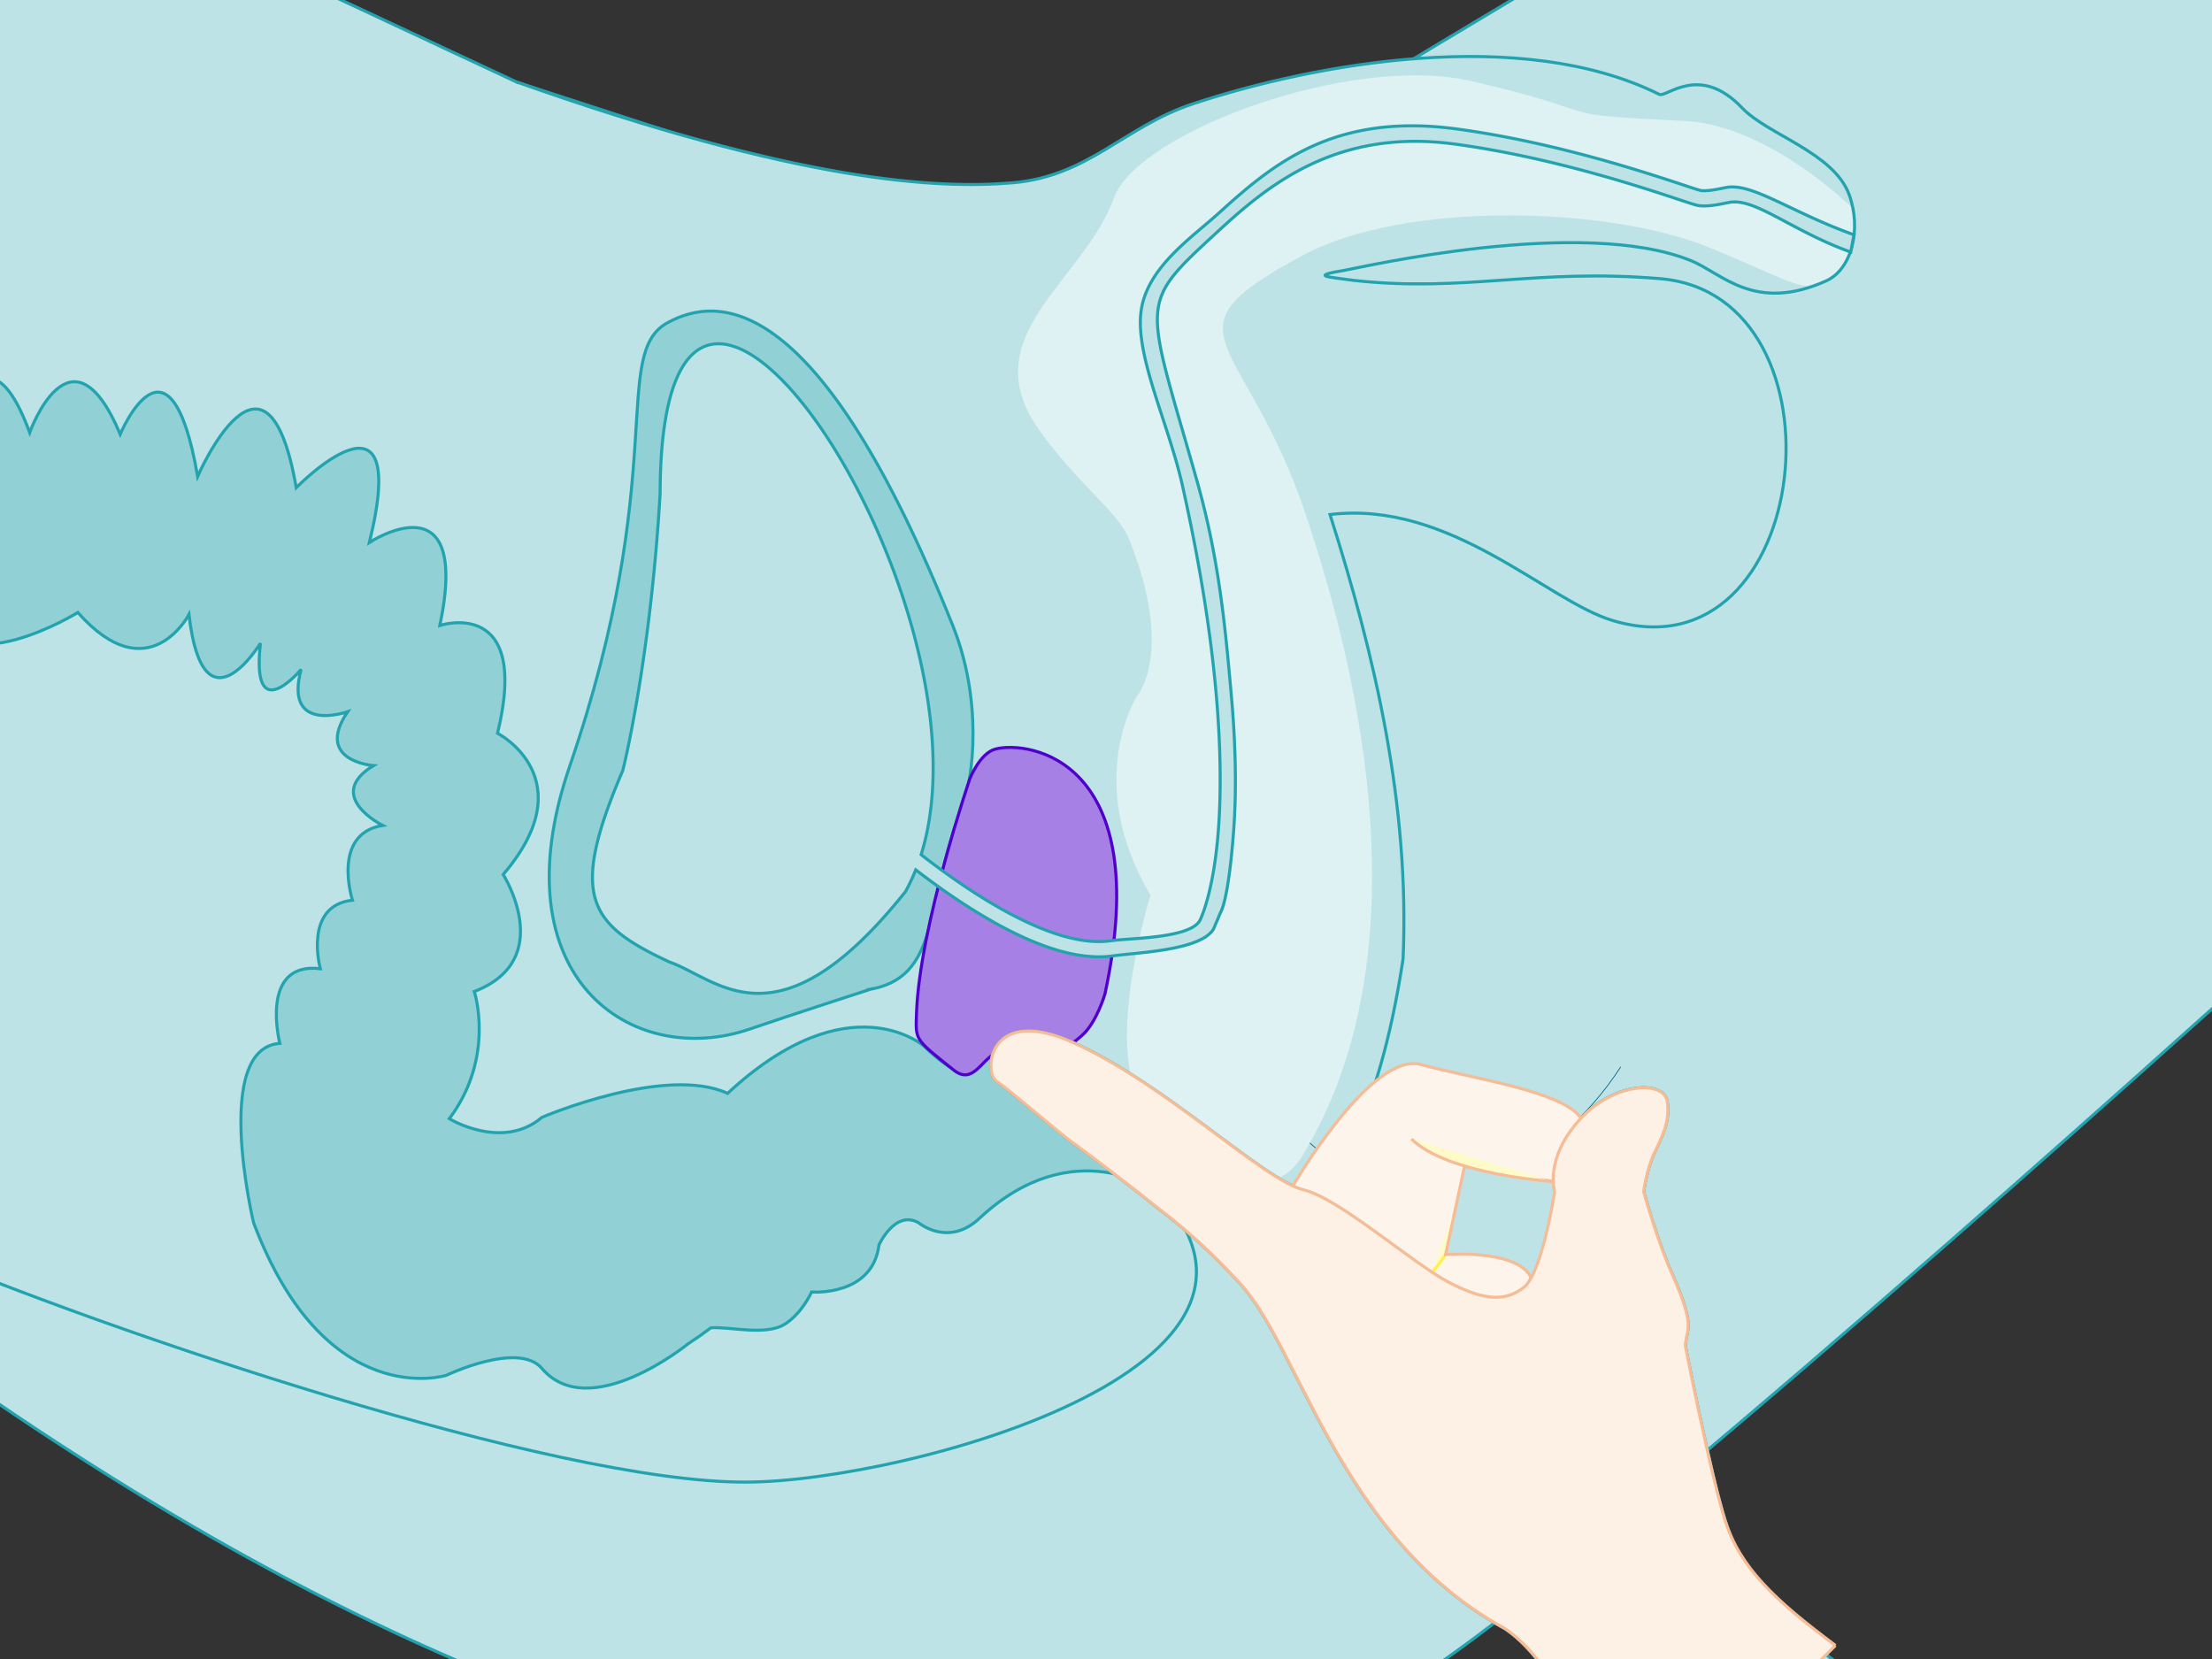 <svg id="Ebene_1" data-name="Ebene 1" xmlns="http://www.w3.org/2000/svg" viewBox="0 0 2898.39 2173.79"><rect x="0" y="0" width="2898.39" height="2173.79" fill="#333333" stroke="none"/><defs><style>.cls-1,.cls-11,.cls-4{fill:#bde3e7;}.cls-1,.cls-2,.cls-3,.cls-4,.cls-7{stroke:#23a3ae;}.cls-1,.cls-10,.cls-11,.cls-12,.cls-13,.cls-2,.cls-7,.cls-8,.cls-9{stroke-width:4px;}.cls-2,.cls-3,.cls-5{fill:none;}.cls-3,.cls-4{stroke-width:2px;}.cls-5{stroke:#006581;stroke-linecap:round;}.cls-6{fill:#def1f3;}.cls-7{fill:#91d1d6;}.cls-8{fill:#a780e6;stroke:#5000cd;}.cls-9{fill:#fdf5ec;}.cls-11,.cls-12,.cls-13,.cls-9{stroke:#f5bc96;}.cls-10,.cls-12{fill:#fffbc9;}.cls-10{stroke:#fff14b;}.cls-13{fill:#fdf1e6;}</style></defs><path class="cls-1" d="M2071.64,1465.28c-23.22-35.65-144.45-52.31-209.67-70.37S1694,1554,1694,1554l18,90,84,71,167,85"/><path class="cls-1" d="M1849.37,1492.35c48,47.17,185.74,55.81,185.74,55.81"/><path class="cls-1" d="M1925.79,1529.77c5,82.85-49.69,137.25-49.69,137.25"/><path class="cls-2" d="M2607,2264.15c-60.31-20.33-128-31.56-207.76-91.06s-119.38-119.39-138.83-180.86-52.18-228.78-52.18-228.78c1.1-22.81,14.5-23-17.13-93.69-19.73-44.14-37.41-108.23-37.41-108.23s3.7-28.21,12.86-48.42,22.35-41.84,18-69.95-69.39-24.7-113.18,22.21c-48.35,51.77-34.36,96.11-34.36,96.11s-16.27,106.13-40.19,125.2-52.12,18-99.35-7S1754.48,1570,1708,1559c-52.2-12.32-179.79-138-302-193-111-50-117.81,38.79-100.25,50.67s79.84,66.15,100.1,80.67,85.4,64.33,103,78.89,57.21,41.27,116.67,106.09C1703.85,1767.72,1757,2016,1972,2134c57,38.17,90.1,122.81,214,246s738,418,738,418l-37-235"/><path class="cls-2" d="M1894.22,1643.83s93.54-7.53,112.16,30.32"/><path class="cls-1" d="M2936,1288s-901,815-1106,927c-122.63,73.29-706.77,403.33-1866-399L-47-231,678,108s725,235.2,728,240c0,0,1474.16-905.31,1530-876"/><path class="cls-3" d="M677.36,107.52c371.49,131.76,552.09,140.29,649.46,132,99.5-8.5,146.25-73.67,236.33-103.49,158.91-52.6,430.54-102.27,610.95-12.39,9.51,4.74,52.62-41.22,108.75,17.93C2316,176.44,2402.77,200,2422.93,255c16.66,45.42,3.35,98.1-30.22,113.11-93.84,42-136.26-9.91-176.59-26.4C2072.65,283,1780.87,351,1762.73,354c-48.1,7.95-22.27,8.65,10.67,13.35,146.93,16.17,238.17-16.12,402.4-2.14,252.34,21.48,201,527.24-62.85,447.84-86.69-26.08-212.67-157.86-370.26-138.85,58.74,184.14,104.71,380.89,95.74,582.55-65.38,428-242.84,377.54-330.42,242.81"/><path class="cls-4" d="M677.36,107.52c371.49,131.76,552.09,140.29,649.46,132,99.5-8.5,146.25-73.67,236.33-103.49,158.91-52.6,430.54-102.27,610.95-12.39,9.51,4.74,52.62-41.22,108.75,17.93C2316,176.44,2402.77,200,2422.93,255c16.66,45.42,3.35,98.1-30.22,113.11-93.84,42-136.26-9.91-176.59-26.4C2072.65,283,1780.87,351,1762.73,354c-48.1,7.95-22.27,8.65,10.67,13.35,146.93,16.17,238.17-16.12,402.4-2.14,252.34,21.48,201,527.24-62.85,447.84-86.69-26.08-212.67-157.86-370.26-138.85,58.74,184.14,104.71,380.89,95.74,582.55-65.38,428-242.84,377.54-330.42,242.81"/><path class="cls-5" d="M1708.07,1489.68c62.25,64.08,152,64.08,205,64.08,0,0,122-19.25,210.42-155.62"/><path class="cls-2" d="M1492,1537.93c283.09,245.57-304.09,404-515,404.07-251,.68-834.52-196.67-1096-308"/><path class="cls-6" d="M1507.44,1173.06s-57.37,186.08-15.62,263.23c43.17,79.75,165,158.49,213.46,80.07C1839.62,1299,1815.51,985.55,1710.91,674c-80.17-238.75-195.91-236.12-3.72-339.54,133.86-72,400.56-63.53,530.07-11.05,121.91,49.4,128.32,66.57,168,36.75,32.46-29.46,22.2-87.25,22.2-87.25s-109.68-109.1-219.9-114.4c-190.83-9.16-88.45-8.1-279.42-52.19-158.82-36.67-437.57,67.51-468.32,152.56C1420.12,368.8,1274.4,439.84,1361,562.47c51.41,72.78,103.66,107.25,118.56,144.37,60,149.32,10,205.53,10,205.53S1418.86,1023.29,1507.44,1173.06Z"/><path class="cls-7" d="M1135.51,1297.07c98.91-14.32,75-112,124.74-238,16.25-41.2,26.78-142.64-11.59-238.73-175.35-439.18-307.19-434.23-374.2-397.36-74.68,41.09,3.8,196.9-128,581.1-95.1,277.2,81.66,397.56,236.67,344.06,43.94-15.17,161.08-53.13,161.08-53.13"/><path class="cls-2" d="M677.36,107.52c371.49,131.76,552.09,140.29,649.46,132,99.5-8.5,146.25-73.67,236.33-103.49,158.91-52.6,430.54-102.27,610.95-12.39,9.51,4.74,52.62-41.22,108.75,17.93C2316,176.44,2402.77,200,2422.93,255c16.66,45.42,3.35,98.1-30.22,113.11-93.84,42-136.26-9.91-176.59-26.4C2072.65,283,1780.87,351,1762.73,354c-48.1,7.95-22.27,8.65,10.67,13.35,146.93,16.17,238.17-16.12,402.4-2.14,252.34,21.48,201,527.24-62.85,447.84-86.69-26.08-212.67-157.86-370.26-138.85,58.74,184.14,104.71,380.89,95.74,582.55-65.38,428-242.84,377.54-330.42,242.81"/><path class="cls-7" d="M-308.4,752.51C-168.38,911.42-84,799.12-84,799.12c30.54,99.36,186,3.43,186,3.43,92.47,104.58,145.59,2.67,145.59,2.67,18.63,160.89,93.7,37.53,93.7,37.53-12.87,113.61,53.31,34.34,53.31,34.34-23.14,85.26,61,55.44,61,55.44-44.35,65,33.74,70.63,33.74,70.63-65.45,39.93,12.06,78.38,12.06,78.38-67.64,11.1-39.57,98-39.57,98-64.87,7.1-42.1,89.77-42.1,89.77-80.74-9.65-53.05,97.79-53.05,97.79-89.12,6.62-34.41,235.06-34.41,235.06,94.27,249.6,252.5,199.93,252.5,199.93s94.4-45.19,125.25-9.06c62.2,72.86,191.06-31.84,191.06-31.84,11.5-7.53,21.58-14.66,30.41-21.38,24.36-1.85,71.58,11,96.71-4.69,0,0,19.94-10.79,35.27-42.17,0,0,79.79,6.13,88.26-61.7,0,0,21-46.47,51.87-29.08,0,0,38.68,32.53,79.55-5.62,124-115.75,234.59-34.75,234.59-34.75l25.26-18.29s-36.89-54.3-124.48-156.51c0,0-74.88-55.77-143.92,16.55-15.2,15.93-63.78-32.69-63.78-32.69s-97.77-86.54-257.46,61.81c-81.8-37.72-243.25,31.38-243.25,31.38-52,44.23-121.38,1.82-121.38,1.82,60.82-81.23,32.72-166.69,32.72-166.69,108.66-41.84,37.88-153.29,37.88-153.29,107.5-125.94-7.4-185.1-7.4-185.1,43.78-180.31-75.6-141.27-75.6-141.27C617.73,622.76,484,710.81,484,710.81,539.7,484.15,388.18,639,388.18,639c-39.06-223-129.2-14.72-129.2-14.72C222.4,413.74,157.52,569,157.52,569,92.92,415.54,38.9,566.79,38.9,566.79c-64.24-174-113.78,26.67-113.78,26.67-40.67-249.54-104.92-14.27-104.92-14.27"/><path class="cls-8" d="M1447.91,1302s-10.72,37.55-30.06,54.64c-3,2.62-21.33,18.68-25.63,17.68-46.77-10.79-61-7.7-87.47,5.47-19.72,9.81-30.29,42.27-55.4,22.1-51.39-41.28-49.69-38.15-48.41-74.8,3.91-112.23,69.66-306.18,69.66-306.18s13-34,33.73-39.42C1347.28,970.14,1513.9,993.92,1447.91,1302Z"/><path class="cls-1" d="M2261.5,245.75c-13.48,2.72-24.15,4.87-32.84,3.92-2.28-.45-12.13-3.71-22.54-7.16-50.87-16.86-170-56.32-297.38-73.53-161-21.74-240.85,46.1-311.35,109.89-36.06,32.63-90.7,69.26-101.35,123.37C1484.49,461,1530.6,552.47,1549.3,636c50.36,225.1,53.1,368.14,47.36,448.68-6.09,85.33-23.78,120.12-24.69,121.85-13.76,23.08-91.33,22.57-116.85,26.18-73.87,10.47-180.46-60.15-248.17-112.87,104-332.37-340.65-1001.15-342-473.35-12.74,219.5-48.82,363.43-49,363.3-70.88,165.75-44.42,201.44,61.21,250.71,63.38,22,141.17,118.23,309.2-92.14a246.76,246.76,0,0,0,13.54-28.62c13.72,10.56,28.84,21.7,44.83,32.66,88.47,60.66,160.2,87.62,213.2,80.11,31.52-4.46,115.35-6.93,132.19-35.25l9.07-21.52c.82-1.46,10.43-16.39,17.22-106.82,3.94-52.37,2.88-112.79-3.14-179.59-7.5-83.24-15.39-174.7-44.44-277.7-68.37-242.32-79.82-230,27.07-328.5,65.39-60.25,155.26-135.28,310.17-114.36,125.56,17,243.43,56,293.77,72.69,17.56,5.82,23.27,7.68,26.42,8,11.85,1.35,24.53-1.21,39.21-4.18,33.83-6.82,81.89,37.15,159.56,65l4.2-22.64C2346.3,278,2295.6,238.87,2261.5,245.75Z"/><path class="cls-1" d="M2607,2264.15c-60.31-20.33-128-31.56-207.76-91.06s-119.38-119.39-138.83-180.86-52.18-228.78-52.18-228.78c1.1-22.81,14.5-23-17.13-93.69-19.73-44.14-37.41-108.23-37.41-108.23s3.7-28.21,12.86-48.42,22.35-41.84,18-69.95-69.39-24.7-113.18,22.21c-48.35,51.77-34.36,96.11-34.36,96.11s-16.27,106.13-40.19,125.2-52.12,18-99.35-7S1754.48,1570,1708,1559c-52.2-12.32-179.79-138-302-193-111-50-117.81,38.79-100.25,50.67s79.84,66.15,100.1,80.67,85.4,64.33,103,78.89,57.21,41.27,116.67,106.09C1703.85,1767.72,1757,2016,1972,2134c57,38.17,90.1,122.81,214,246s738,418,738,418l-37-235"/><path class="cls-6" d="M2155,1554a30.68,30.68,0,0,1-20.21,4.82c-11.9-1.37-12.45-38.18-5.94-62,9.18-33.75,27.92-55.37,37.15-68.85l12,4s16.43,19.91,3,47C2163.38,1514.53,2155,1554,2155,1554Z"/><path class="cls-6" d="M1305,1380c7.81-11,20-20,54-6,22.67,9.33,45.47,18.82,44,41-.89,13.74-20.88,53.24-40,45l-57-43.08S1295.68,1393.08,1305,1380Z"/><path class="cls-9" d="M2071.64,1465.28c-23.22-35.65-144.45-52.31-209.67-70.37S1694,1554,1694,1554l18,90,84,71,167,85"/><path class="cls-10" d="M1925.79,1529.77c5,82.85-49.69,137.25-49.69,137.25"/><path class="cls-11" d="M2006.38,1674.15c-18.62-37.85-112.16-30.32-112.16-30.32L1919,1528l116,20,26,95-17,72Z"/><path class="cls-12" d="M1849.37,1492.35c48,47.17,185.74,55.81,185.74,55.81"/><path class="cls-13" d="M2405,2156s-231.08,232.07-238,224c-114-133-138-207.83-195-246-215-118-268.15-366.28-346.49-451.68-59.46-64.82-99-91.55-116.67-106.09s-82.71-64.36-103-78.89-82.53-68.78-100.1-80.67S1295,1316,1406,1366c122.21,55,249.8,180.68,302,193,46.48,11,142.27,95.76,189.5,120.71s75.4,26,99.35,7,40.19-125.2,40.19-125.2-14-44.34,34.36-96.11c43.79-46.91,108.86-50.33,113.18-22.21s-8.81,49.73-18,69.95-12.86,48.42-12.86,48.42,17.68,64.09,37.41,108.23c31.63,70.73,18.23,70.88,17.13,93.69,0,0,32.72,167.31,52.18,228.78S2325.2,2096.55,2405,2156"/></svg>